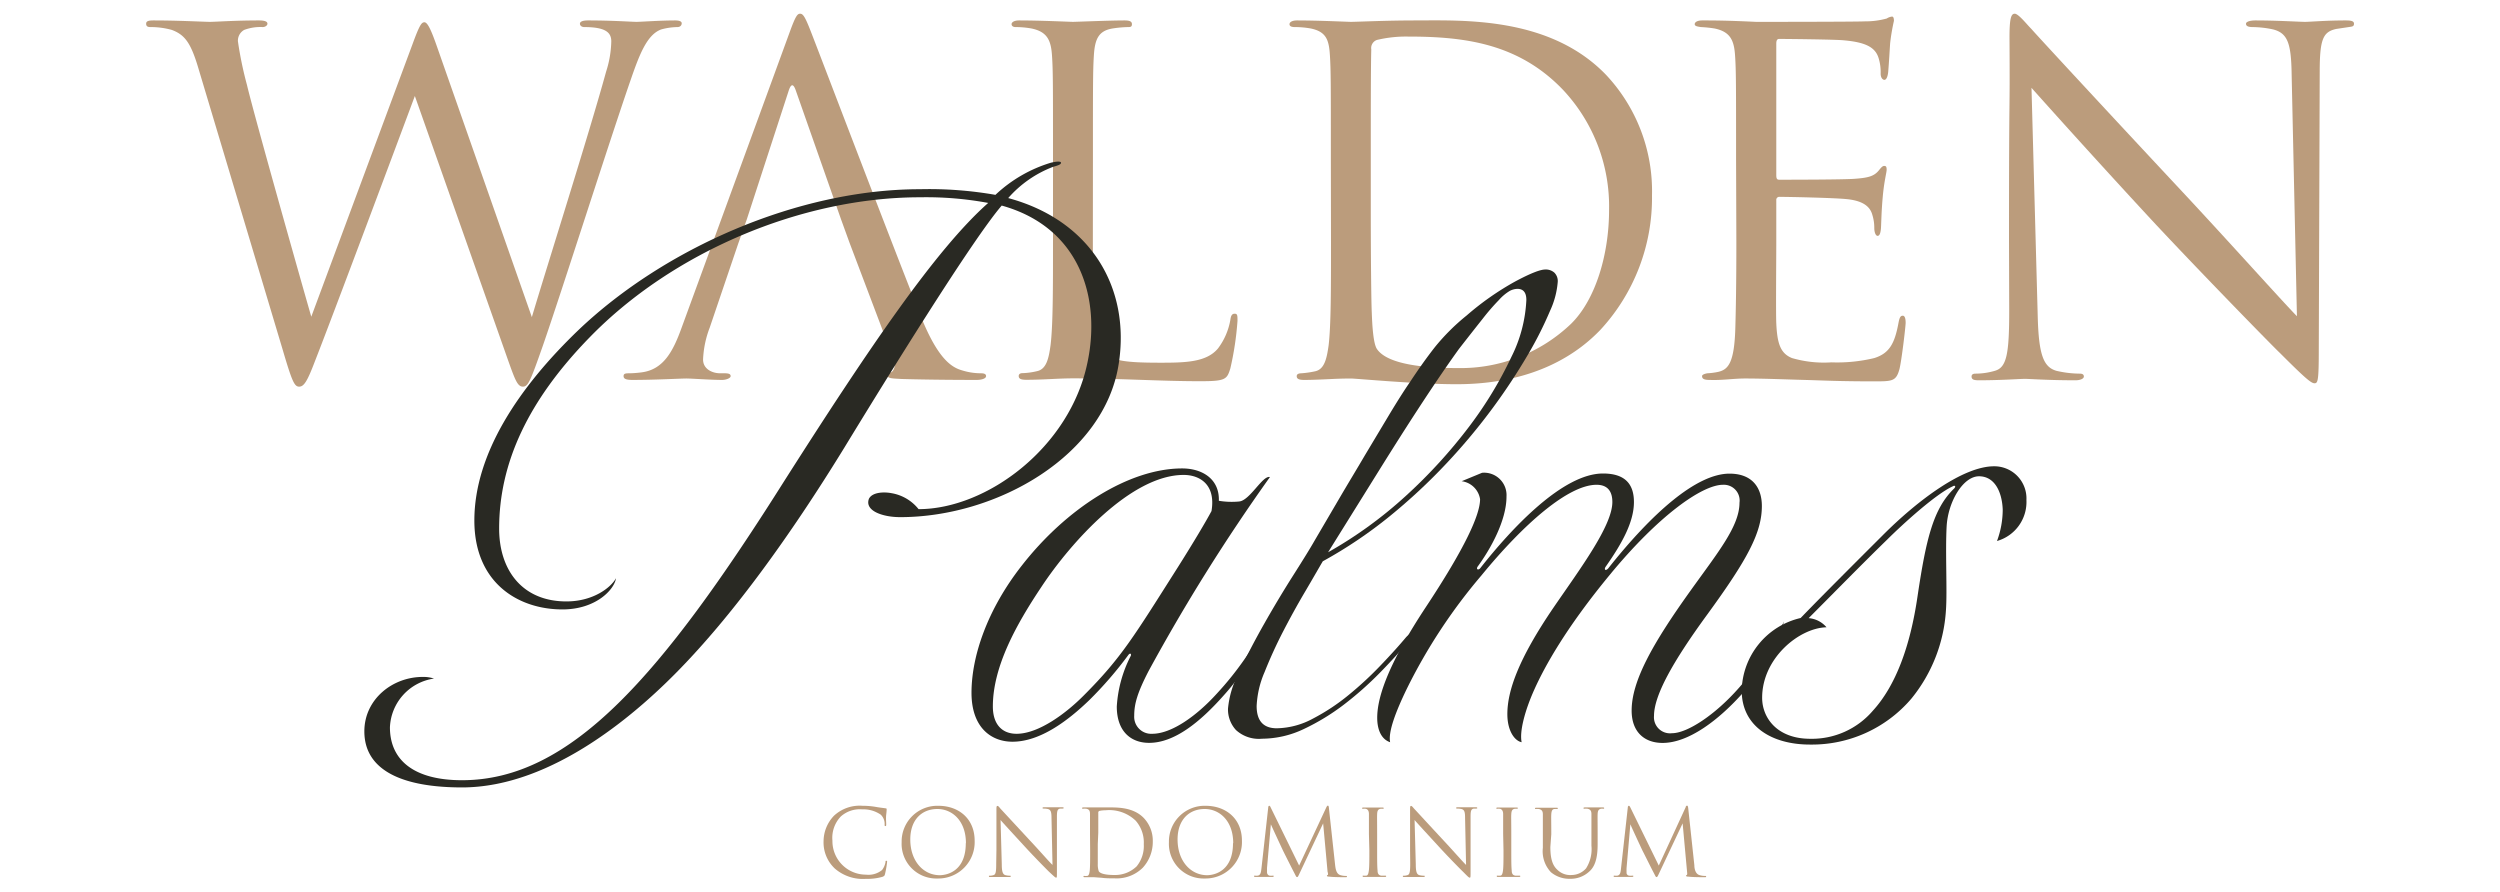 <svg id="Layer_1" data-name="Layer 1" xmlns="http://www.w3.org/2000/svg" viewBox="0 0 350 124.92"><defs><style>.cls-1{fill:#bb9c7c;}.cls-2{fill:#292923;}</style></defs><path class="cls-1" d="M27.72,9.38c-1.06-3.53-1.93-4.53-3.66-5.19a11,11,0,0,0-3-.4c-.33,0-.6-.07-.6-.47s.4-.46,1.07-.46c3.46,0,7.12.2,7.86.2s3.53-.2,6.85-.2c.94,0,1.2.2,1.2.46s-.33.47-.66.47a6.5,6.5,0,0,0-2.6.4,1.73,1.73,0,0,0-.87,1.6,51.64,51.64,0,0,0,1.27,6.12c1,4.26,7.92,28.7,9,32.43L57.75,6.19c1-2.73,1.27-3.07,1.67-3.07s.86.87,1.66,3.13L74.46,44.4c1.93-6.52,8.06-25.83,10.39-34.35a14.72,14.72,0,0,0,.73-4.26c0-1.2-.73-2-3.79-2-.34,0-.6-.2-.6-.47s.33-.46,1.13-.46c3.4,0,6.19.2,6.79.2s3.33-.2,5.39-.2c.6,0,.94.13.94.4s-.2.53-.6.53a9,9,0,0,0-2.27.33c-2,.73-3.06,3.53-4.32,7.19C85.32,19.77,78.59,40.94,76,48.4c-1.73,4.93-2.06,5.73-2.79,5.73s-1.07-.87-2-3.47L58.08,13.44c-2.46,6.6-11.58,31-14,37.16-1.06,2.79-1.53,3.53-2.2,3.53s-1-.74-2.33-5.26Z"/><path class="cls-1" d="M117.74,30.69l-6.32-18c-.34-1-.67-1-1,0l-5.86,18-1.2,3.39-4,11.79a14,14,0,0,0-.93,4.46c0,1.33,1.27,1.93,2.4,1.93h.6c.66,0,.86.13.86.4s-.6.53-1.2.53c-1.59,0-4.26-.2-5-.2s-4.39.2-7.52.2c-.87,0-1.27-.13-1.27-.53s.33-.4.93-.4a15.63,15.63,0,0,0,1.6-.13c3.06-.4,4.4-2.93,5.6-6.26L110.55,4.52c.8-2.2,1.07-2.6,1.46-2.6s.67.34,1.47,2.4c1,2.53,11.45,30,15.51,40.15,2.4,5.93,4.33,7,5.73,7.39a8.87,8.87,0,0,0,2.6.4c.4,0,.73.07.73.4s-.6.53-1.33.53c-1,0-5.86,0-10.46-.13-1.26-.07-2-.07-2-.47s.2-.4.46-.46.8-.74.4-1.8L118.94,34Z"/><path class="cls-1" d="M153,34c0,9.78.27,14,1.46,15.24s2.8,1.54,8,1.54c3.53,0,6.46-.07,8.06-2a9.25,9.25,0,0,0,1.73-4c.07-.53.2-.86.6-.86s.4.26.4,1a42.81,42.81,0,0,1-1,6.65c-.47,1.54-.66,1.8-4.19,1.8-5.73,0-11.39-.4-17.85-.4-2.06,0-4.06.2-6.52.2-.74,0-1.07-.13-1.07-.53,0-.2.13-.4.53-.4a9.81,9.81,0,0,0,2-.27c1.33-.26,1.67-1.73,1.93-3.66.34-2.79.34-8,.34-14.45V22.17c0-10.39,0-12.26-.14-14.39s-.66-3.33-2.86-3.79a12.75,12.75,0,0,0-2.26-.2c-.27,0-.54-.13-.54-.4s.34-.53,1.07-.53c3,0,7.19.2,7.52.2s5.2-.2,7.19-.2c.74,0,1.07.13,1.07.53s-.27.4-.53.4a16.13,16.13,0,0,0-2.2.2c-1.93.33-2.46,1.46-2.6,3.79-.13,2.13-.13,4-.13,14.39Z"/><path class="cls-1" d="M186.32,22.17c0-10.39,0-12.26-.13-14.39s-.47-3.33-2.67-3.79a12.67,12.67,0,0,0-2.26-.2c-.47,0-.73-.13-.73-.4s.33-.53,1.06-.53c3,0,7.19.2,7.53.2.79,0,5-.2,9-.2,6.6,0,18.78-.6,26.7,7.59a23.78,23.78,0,0,1,6.46,16.91,27.22,27.22,0,0,1-7.19,18.78c-2.86,3-8.85,7.65-20.17,7.65-2.87,0-6.39-.2-9.26-.4s-5.19-.4-5.52-.4c-.14,0-1.27,0-2.67.07s-2.86.13-3.86.13c-.73,0-1.07-.13-1.07-.53,0-.2.14-.4.67-.4a13.53,13.53,0,0,0,1.87-.27c1.33-.26,1.66-1.73,1.93-3.66.33-2.79.33-8,.33-14.45Zm5.59,7.19c0,7,.07,13.18.14,14.44.06,1.67.2,4.33.73,5.07.86,1.26,3.46,2.66,11.32,2.66a22.37,22.37,0,0,0,15.84-6.19c3.47-3.4,5.33-9.79,5.33-15.92a23.85,23.85,0,0,0-6.39-16.78C212.62,6.05,205,5.12,197.11,5.12a17.52,17.52,0,0,0-4.33.47,1.2,1.2,0,0,0-.8,1.33c-.07,2.26-.07,9.05-.07,14.18Z"/><path class="cls-1" d="M243.05,22.17c0-10.39,0-12.26-.14-14.39s-.66-3.33-2.86-3.79a16.9,16.9,0,0,0-1.93-.2c-.47-.07-.86-.13-.86-.4s.33-.53,1.06-.53c1.53,0,3.33,0,7.53.2.46,0,13.71,0,15.24-.07a11.16,11.16,0,0,0,3.06-.4,1.66,1.66,0,0,1,.74-.27c.2,0,.26.27.26.6a28.86,28.86,0,0,0-.53,3.13c-.07,1-.13,2.27-.27,4-.06.66-.26,1.13-.53,1.13s-.53-.33-.53-.87A6.6,6.6,0,0,0,263,8.12c-.47-1.53-1.87-2.2-4.8-2.47-1.13-.13-8.39-.2-9.12-.2-.27,0-.4.2-.4.67V24.5c0,.46.07.66.4.66.87,0,9.06,0,10.59-.13,1.79-.13,2.66-.33,3.33-1.13.33-.4.53-.67.79-.67s.34.13.34.53-.34,1.54-.54,3.73-.2,3.6-.26,4.53c-.07.67-.2,1-.47,1s-.46-.53-.46-1.07a6,6,0,0,0-.27-1.86c-.27-1-1.06-1.93-3.46-2.2-1.8-.2-8.39-.33-9.52-.33a.42.42,0,0,0-.47.46v5.86c0,2.27-.07,10,0,11.39.13,2.73.53,4.19,2.2,4.86a16,16,0,0,0,5.52.6,22.24,22.24,0,0,0,6-.6c2.13-.67,2.86-2.06,3.39-4.93.14-.73.27-1,.6-1s.4.54.4,1-.53,5.06-.86,6.46c-.47,1.73-1,1.73-3.6,1.73-4.93,0-7.12-.13-9.72-.2s-5.73-.2-8.32-.2c-1.6,0-3.2.27-4.93.2-.73,0-1.07-.13-1.07-.53,0-.2.34-.33.74-.4a9.38,9.38,0,0,0,1.53-.2c1.4-.33,2.26-1.26,2.39-6.26.07-2.59.14-6,.14-11.92Z"/><path class="cls-1" d="M281.26,33.55c0-24,.14-15.38.07-28.3,0-2.59.2-3.33.73-3.33s1.67,1.47,2.33,2.13c1,1.14,10.92,11.86,21.18,22.84,6.59,7.06,13.85,15.18,16,17.38l-.74-33.82c-.06-4.33-.53-5.8-2.59-6.33a14.31,14.31,0,0,0-2.87-.33c-.73,0-.93-.2-.93-.47s.54-.46,1.33-.46c3,0,6.2.2,6.93.2s2.93-.2,5.66-.2c.73,0,1.2.06,1.2.46s-.27.4-.74.47l-1.73.26c-1.86.4-2.33,1.4-2.33,6l-.13,38.88c0,4.4-.13,4.73-.6,4.73s-1.33-.73-4.86-4.26c-.73-.67-10.32-10.46-17.38-18-7.72-8.32-15.25-16.71-17.38-19.1l.87,31.89c.13,5.46.8,7.19,2.6,7.72a14.73,14.73,0,0,0,3.32.4c.34,0,.54.13.54.4s-.4.53-1.2.53c-3.8,0-6.46-.2-7.06-.2s-3.39.2-6.39.2c-.67,0-1.07-.06-1.07-.53,0-.27.2-.4.54-.4a9.68,9.68,0,0,0,2.73-.4c1.66-.47,2-2.4,2-8.46Z"/><path class="cls-1" d="M116.87,121.59a5,5,0,0,1-1.57-3.84,5.19,5.19,0,0,1,1.46-3.55,5.28,5.28,0,0,1,4-1.39,10.84,10.84,0,0,1,1.88.16c.49.09.89.13,1.38.2.09,0,.11.06.11.14s0,.26-.06.73,0,1.14,0,1.33,0,.28-.12.28-.1-.09-.1-.28a1.78,1.78,0,0,0-.55-1.32,4.29,4.29,0,0,0-2.59-.74,4,4,0,0,0-3,1,4.33,4.33,0,0,0-1.17,3.39,4.69,4.69,0,0,0,4.69,4.75,3,3,0,0,0,2.26-.65,2.55,2.55,0,0,0,.48-1.09c0-.15,0-.2.13-.2s.09.09.09.2a13.6,13.6,0,0,1-.29,1.66c-.07.25-.1.27-.34.38a7.7,7.7,0,0,1-2.33.29A6,6,0,0,1,116.87,121.59Z"/><path class="cls-1" d="M126.23,117.89a5,5,0,0,1,5.12-5.08c2.92,0,5.1,1.85,5.1,4.88a5.09,5.09,0,0,1-5.18,5.3A4.86,4.86,0,0,1,126.23,117.89Zm9,.16c0-3.12-1.9-4.79-4-4.79s-3.79,1.42-3.79,4.27c0,3,1.81,5,4.15,5C132.79,122.5,135.21,121.83,135.21,118.05Z"/><path class="cls-1" d="M139.5,119c0-4.68,0-3,0-5.52,0-.5,0-.65.15-.65s.32.29.45.42l4.13,4.46c1.29,1.37,2.7,3,3.12,3.38l-.14-6.59c0-.85-.11-1.13-.51-1.24a2.79,2.79,0,0,0-.56-.06c-.14,0-.18,0-.18-.09s.1-.09.26-.09c.58,0,1.21,0,1.35,0s.57,0,1.1,0c.14,0,.24,0,.24.09s-.06.08-.15.09l-.34,0c-.36.08-.45.27-.45,1.17l0,7.58c0,.86,0,.92-.11.92s-.26-.14-1-.83c-.14-.13-2-2-3.39-3.52s-3-3.25-3.39-3.72l.17,6.22c0,1.06.16,1.4.51,1.5a2.56,2.56,0,0,0,.65.08c.06,0,.1,0,.1.08s-.08.1-.23.1c-.74,0-1.26,0-1.38,0s-.66,0-1.25,0c-.13,0-.2,0-.2-.1s0-.08.1-.08a1.69,1.69,0,0,0,.53-.08c.33-.09.39-.46.39-1.65Z"/><path class="cls-1" d="M152.6,116.76c0-2,0-2.39,0-2.8s-.09-.65-.52-.74a2.18,2.18,0,0,0-.44,0c-.09,0-.15,0-.15-.08s.07-.1.21-.1c.58,0,1.4,0,1.47,0s1,0,1.75,0c1.29,0,3.66-.12,5.21,1.48a4.62,4.62,0,0,1,1.26,3.3,5.35,5.35,0,0,1-1.4,3.66,5.19,5.19,0,0,1-3.94,1.49c-.56,0-1.25,0-1.8-.08l-1.08-.08-.52,0-.75,0c-.15,0-.21,0-.21-.1s0-.08.13-.08a2,2,0,0,0,.36,0c.26,0,.33-.34.38-.71.06-.55.06-1.58.06-2.82Zm1.09,1.4c0,1.38,0,2.58,0,2.82a2.85,2.85,0,0,0,.14,1c.17.25.68.52,2.21.52a4.34,4.34,0,0,0,3.09-1.21,4.52,4.52,0,0,0,1-3.1A4.63,4.63,0,0,0,159,114.9a5.34,5.34,0,0,0-4.24-1.46,3.67,3.67,0,0,0-.85.09.24.24,0,0,0-.15.26c0,.44,0,1.77,0,2.76Z"/><path class="cls-1" d="M163.65,117.89a5,5,0,0,1,5.11-5.08c2.92,0,5.11,1.85,5.11,4.88a5.1,5.1,0,0,1-5.19,5.3A4.86,4.86,0,0,1,163.65,117.89Zm9,.16c0-3.12-1.9-4.79-4-4.79s-3.79,1.42-3.79,4.27c0,3,1.82,5,4.16,5C170.2,122.5,172.62,121.83,172.62,118.05Z"/><path class="cls-1" d="M186.92,121.14c.06.47.15,1.19.71,1.37a2.5,2.5,0,0,0,.8.12c.07,0,.14,0,.14.08s0,.1-.19.1-1.77,0-2.25-.08c-.3,0-.36-.06-.36-.12s0-.07.09-.1.08-.23,0-.46l-.62-6.78-3.22,6.83c-.27.57-.31.69-.43.69s-.16-.13-.4-.6c-.34-.64-1.46-2.88-1.52-3s-1.61-3.44-1.75-3.79l-.54,6.11c0,.21,0,.39,0,.61s.15.43.35.47a2,2,0,0,0,.46,0c.08,0,.13,0,.13.07s-.06.11-.19.11c-.48,0-1.14,0-1.25,0s-.74,0-1.09,0c-.13,0-.22,0-.22-.1s.07-.08.13-.08a1.58,1.58,0,0,0,.39,0c.43-.08.45-.54.52-1.08l.94-8.44c0-.14.06-.26.14-.26s.13.06.19.2l4,8.17L185.7,113c.06-.11.11-.21.2-.21s.13.11.15.36Z"/><path class="cls-1" d="M191.65,116.76c0-2,0-2.39,0-2.8s-.15-.66-.44-.73a1.61,1.61,0,0,0-.4,0c-.05,0-.11,0-.11-.08s.07-.1.21-.1c.43,0,1.25,0,1.31,0s.89,0,1.28,0c.14,0,.21,0,.21.1s-.06.08-.11.08a1.52,1.52,0,0,0-.32,0c-.35.06-.46.28-.48.74s0,.78,0,2.8v2.29c0,1.24,0,2.27.06,2.82,0,.37.12.66.51.71a4.72,4.72,0,0,0,.53,0c.12,0,.16,0,.16.08s-.05.1-.19.1c-.72,0-1.55,0-1.62,0s-.88,0-1.27,0c-.14,0-.21,0-.21-.1s0-.08.15-.08a1.55,1.55,0,0,0,.34,0c.26,0,.33-.35.38-.72.07-.55.07-1.58.07-2.82Z"/><path class="cls-1" d="M197.41,119c0-4.68,0-3,0-5.52,0-.5,0-.65.14-.65s.33.29.46.42,2.13,2.31,4.13,4.46c1.28,1.37,2.7,3,3.11,3.38l-.14-6.59c0-.85-.1-1.13-.51-1.24a2.71,2.71,0,0,0-.55-.06c-.15,0-.19,0-.19-.09s.11-.09.26-.09c.59,0,1.21,0,1.35,0s.57,0,1.11,0c.14,0,.23,0,.23.09s0,.08-.14.09l-.34,0c-.36.08-.45.27-.45,1.17l0,7.58c0,.86,0,.92-.12.92s-.26-.14-.94-.83c-.15-.13-2-2-3.39-3.52s-3-3.25-3.39-3.72l.17,6.22c0,1.06.15,1.4.5,1.5a2.61,2.61,0,0,0,.65.08c.07,0,.11,0,.11.08s-.08.1-.24.1c-.74,0-1.26,0-1.37,0s-.67,0-1.25,0c-.13,0-.21,0-.21-.1s0-.08.11-.08a1.73,1.73,0,0,0,.53-.08c.32-.09.39-.46.39-1.65Z"/><path class="cls-1" d="M210.44,116.76c0-2,0-2.39,0-2.8s-.16-.66-.44-.73a1.61,1.61,0,0,0-.4,0c-.06,0-.11,0-.11-.08s.07-.1.21-.1c.43,0,1.25,0,1.31,0s.88,0,1.27,0c.15,0,.21,0,.21.1a.09.09,0,0,1-.1.08,1.68,1.68,0,0,0-.33,0c-.35.06-.45.28-.48.74s0,.78,0,2.8v2.29c0,1.24,0,2.27.06,2.82,0,.37.12.66.51.71a4.52,4.52,0,0,0,.53,0c.12,0,.16,0,.16.08s-.06.1-.2.1c-.71,0-1.54,0-1.61,0s-.88,0-1.27,0c-.14,0-.21,0-.21-.1s0-.08.14-.08a1.55,1.55,0,0,0,.34,0c.26,0,.34-.35.39-.72.07-.55.07-1.58.07-2.82Z"/><path class="cls-1" d="M217.05,118.58c0,1.87.41,2.67,1,3.21a2.57,2.57,0,0,0,2,.71,2.71,2.71,0,0,0,2-.93,5,5,0,0,0,.75-3.18v-1.63c0-2,0-2.39,0-2.8s-.13-.65-.56-.74a2.12,2.12,0,0,0-.44,0c-.05,0-.11,0-.11-.08s.07-.1.21-.1c.59,0,1.3,0,1.38,0s.7,0,1.09,0c.14,0,.21,0,.21.1s-.05.08-.11.08a1.52,1.52,0,0,0-.32,0c-.35.08-.46.28-.48.74s0,.78,0,2.8v1.39c0,1.4-.15,3-1.19,3.88a3.82,3.82,0,0,1-2.68,1,4,4,0,0,1-2.67-.92,4.27,4.27,0,0,1-1.13-3.41v-1.9c0-2,0-2.39,0-2.8s-.13-.65-.56-.74a2.06,2.06,0,0,0-.44,0,.09.09,0,0,1-.1-.08c0-.08.06-.1.21-.1.58,0,1.37,0,1.49,0s.9,0,1.28,0c.15,0,.21,0,.21.1a.09.09,0,0,1-.1.08,1.68,1.68,0,0,0-.33,0c-.35,0-.45.28-.48.74s0,.78,0,2.8Z"/><path class="cls-1" d="M237.21,121.14c0,.47.14,1.19.7,1.37a2.53,2.53,0,0,0,.8.12c.07,0,.15,0,.15.08s0,.1-.2.1-1.76,0-2.24-.08c-.3,0-.37-.06-.37-.12s0-.07.09-.1.08-.23.05-.46l-.62-6.78-3.22,6.83c-.27.57-.31.69-.43.69s-.15-.13-.4-.6c-.34-.64-1.45-2.88-1.52-3s-1.61-3.44-1.75-3.79l-.53,6.11a6.08,6.08,0,0,0,0,.61.41.41,0,0,0,.35.47,2,2,0,0,0,.47,0c.08,0,.13,0,.13.07s-.07.11-.2.11c-.48,0-1.14,0-1.24,0s-.74,0-1.09,0c-.13,0-.23,0-.23-.1s.07-.08.14-.08a1.67,1.67,0,0,0,.39,0c.42-.08.45-.54.51-1.08l.94-8.44c0-.14.06-.26.14-.26s.13.06.2.2l4,8.17L236,113c0-.11.1-.21.19-.21s.13.11.16.36Z"/><path class="cls-2" d="M147.43,23.36a15.83,15.83,0,0,0-6.28,4.37C152.8,30.87,158.29,40.4,156.61,51c-2,12.78-17,21.4-30.59,21.4-2.46,0-5-.89-4.37-2.57.45-.9,2-1,3.14-.79a6.16,6.16,0,0,1,3.81,2.24c9.52,0,21.18-8.62,23.64-20.5,1.91-9-1-18.94-12-22-4.14,4.81-16,24-22,33.84-7.84,12.77-15.46,23.08-22.41,30.36-6.27,6.61-18.38,17.26-31.15,17.26-8.29,0-13.67-2.35-13.67-7.85,0-4.48,3.92-7.62,8.18-7.62a4.71,4.71,0,0,1,1.57.23,7.19,7.19,0,0,0-6.17,6.83c0,4.6,3.37,7.4,10.09,7.4,15.24,0,27.9-14.57,45.27-42.13C121.54,48.91,131,34.91,138.35,28.41a47.56,47.56,0,0,0-9.53-.79c-16.69,0-34.73,7.73-46.27,19.61C73.92,56.08,69.88,64.82,69.88,74c0,5.83,3.25,10.2,9.42,10.2,3.81,0,6.27-2,6.94-3.25-.22,1.57-2.8,4.37-7.5,4.37-6.17,0-12.33-3.7-12.33-12.44,0-9.41,6.28-18.71,14.57-26.67,12-11.43,30.7-19.72,47.84-19.72a53.64,53.64,0,0,1,10.54.79,19.55,19.55,0,0,1,7.73-4.49c.9-.22,1.45-.22,1.45,0S148.21,23.14,147.43,23.36Z"/><path class="cls-2" d="M156.35,98.91a17.79,17.79,0,0,1,1.91-7c.2-.3,0-.61-.3-.2A53.7,53.7,0,0,1,152.52,98c-2.92,2.82-6.85,5.84-10.77,5.84-3,0-5.74-2-5.74-6.85,0-5.13,2.22-11.67,7.05-17.82,6.24-8,15-13.59,22.45-13.59,2.72,0,5.23,1.41,5.13,4.53a10.86,10.86,0,0,0,2.82.1c1.51-.1,3.32-3.72,4.33-3.42a263.36,263.36,0,0,0-17,27.18c-1.61,3.12-2,4.64-2,6.24a2.38,2.38,0,0,0,2.52,2.52c2.72,0,6.24-2.52,9.06-5.64a44.07,44.07,0,0,0,7-10.06,29,29,0,0,1-6,10.27C168,101.12,164.4,104,160.88,104,158.26,104,156.35,102.33,156.35,98.91Zm9.36-32.42c-7.35,0-15.81,9.46-19.93,15.7C142.35,87.33,139,93.27,139,98.91c0,2.41,1.21,3.82,3.32,3.82,3.12,0,7-2.92,9.47-5.43,5.23-5.24,7-8.26,13.18-18,2.22-3.52,3.83-6.24,4.64-7.75C170.24,67.8,167.93,66.49,165.71,66.49Z"/><path class="cls-2" d="M218.08,39.51a11.85,11.85,0,0,1-1.07,4,51.87,51.87,0,0,1-3.07,6.09A84.68,84.68,0,0,1,209.07,57a84.45,84.45,0,0,1-6.53,7.84,81,81,0,0,1-8,7.45,62.93,62.93,0,0,1-9.35,6.29c-.59,1-1.4,2.43-2.44,4.19s-2.06,3.6-3.07,5.55-1.88,3.87-2.63,5.75a13.43,13.43,0,0,0-1.12,4.77q0,3.12,2.82,3.12a11,11,0,0,0,5.07-1.36,28.83,28.83,0,0,0,5-3.31,49,49,0,0,0,4.48-4.15c1.4-1.46,2.58-2.77,3.56-3.94.45-.46.71-.57.78-.34a.76.76,0,0,1-.29.73q-1.76,2.14-4.15,4.58a47.55,47.55,0,0,1-5.06,4.48,31.07,31.07,0,0,1-5.6,3.41,13.72,13.72,0,0,1-5.85,1.36,4.75,4.75,0,0,1-3.65-1.21,4.25,4.25,0,0,1-1.12-3,13.21,13.21,0,0,1,1.51-5c1-2.18,2.19-4.47,3.55-6.87s2.73-4.68,4.09-6.82,2.37-3.77,3-4.88l3.45-5.89c1.2-2.05,2.39-4,3.56-6l3.36-5.61c1.07-1.78,2.06-3.36,3-4.72,1.11-1.69,2.24-3.28,3.41-4.78a29.66,29.66,0,0,1,4.49-4.48,39.32,39.32,0,0,1,6.82-4.77c2.08-1.11,3.47-1.66,4.19-1.66a1.81,1.81,0,0,1,1.26.44A1.66,1.66,0,0,1,218.08,39.51ZM213.69,42q0-1.56-1.26-1.56a2.46,2.46,0,0,0-1.07.29A6.52,6.52,0,0,0,209.85,42a30.52,30.52,0,0,0-2.24,2.58c-.88,1.11-2,2.53-3.37,4.29-.52.72-1.25,1.75-2.19,3.12s-2.14,3.16-3.6,5.4-3.22,5-5.27,8.29l-7.25,11.64a59.3,59.3,0,0,0,11-8,71.37,71.37,0,0,0,8.82-9.69,54.56,54.56,0,0,0,5.84-9.65A19.75,19.75,0,0,0,213.69,42Z"/><path class="cls-2" d="M207.49,66.19a3.14,3.14,0,0,1,3.42,3.32c0,3.42-2.31,7.45-4,9.76-.31.41,0,.61.3.31,4.43-5.64,11.58-13.29,17.21-13.29,3.12,0,4.33,1.51,4.33,4,0,2.82-1.71,5.84-3.92,9-.31.41-.1.71.3.31,6.14-7.76,12.38-13.29,17-13.29,3.22,0,4.53,2,4.53,4.53,0,3.72-2,7.45-7.65,15.2-4.93,6.75-7.45,11.38-7.45,14.19a2.25,2.25,0,0,0,2.52,2.42c2.11,0,6-2.52,9.36-6.34A44.63,44.63,0,0,0,249.77,87a25.4,25.4,0,0,1-5.63,9.86c-3.53,4-7.76,7.15-11.38,7.15-2.52,0-4.33-1.51-4.33-4.53,0-4.13,2.92-9.36,8.26-16.81,3.82-5.34,6.84-9,6.84-12.29a2.21,2.21,0,0,0-2.31-2.51c-2.92,0-9.06,4.33-15.91,12.68-6.14,7.45-9.06,12.79-10.47,15.91s-2.12,6-1.81,7.45c-1-.2-2-1.61-2-3.93,0-3.22,1.51-7.65,6.45-14.9,3.72-5.43,8.25-11.47,8.25-14.8,0-1.41-.6-2.41-2.21-2.41-3.93,0-10.17,5.43-16.11,12.68a76.82,76.82,0,0,0-10.47,15.91c-1.51,3.12-2.62,6-2.32,7.45-1.21-.4-1.81-1.71-1.81-3.42,0-3.22,1.91-8.06,6.75-15.41,5.53-8.35,7.65-13,7.65-15.2a3,3,0,0,0-2.58-2.51Z"/><path class="cls-2" d="M283.7,70a5.68,5.68,0,0,1-4.12,5.74,12.62,12.62,0,0,0,.8-4.43c-.1-2.42-1.11-4.63-3.32-4.63s-4.33,3.52-4.53,7c-.2,3.72.1,9.06-.1,11.78A21.68,21.68,0,0,1,267.6,97.8a18.3,18.3,0,0,1-14.2,6.44c-5.44,0-9.56-2.62-9.56-7.55a10.65,10.65,0,0,1,8.25-10.17c2.82-2.92,7.65-7.75,11.48-11.57,4.93-4.94,11.28-9.67,15.6-9.67A4.5,4.5,0,0,1,283.7,70Zm-28,17.82c-3.83.1-9,4.33-9,9.87,0,2.82,2.11,5.74,6.74,5.74a11.24,11.24,0,0,0,8.76-3.93c3.22-3.52,5.23-9.06,6.24-15.91,1.21-8.15,2.22-12.38,5.14-15.2.3-.3.1-.5-.2-.3-2.42,1.11-7.05,5.34-9.17,7.45-3.72,3.62-7.65,7.65-11,11A3.65,3.65,0,0,1,255.72,87.83Z"/></svg>